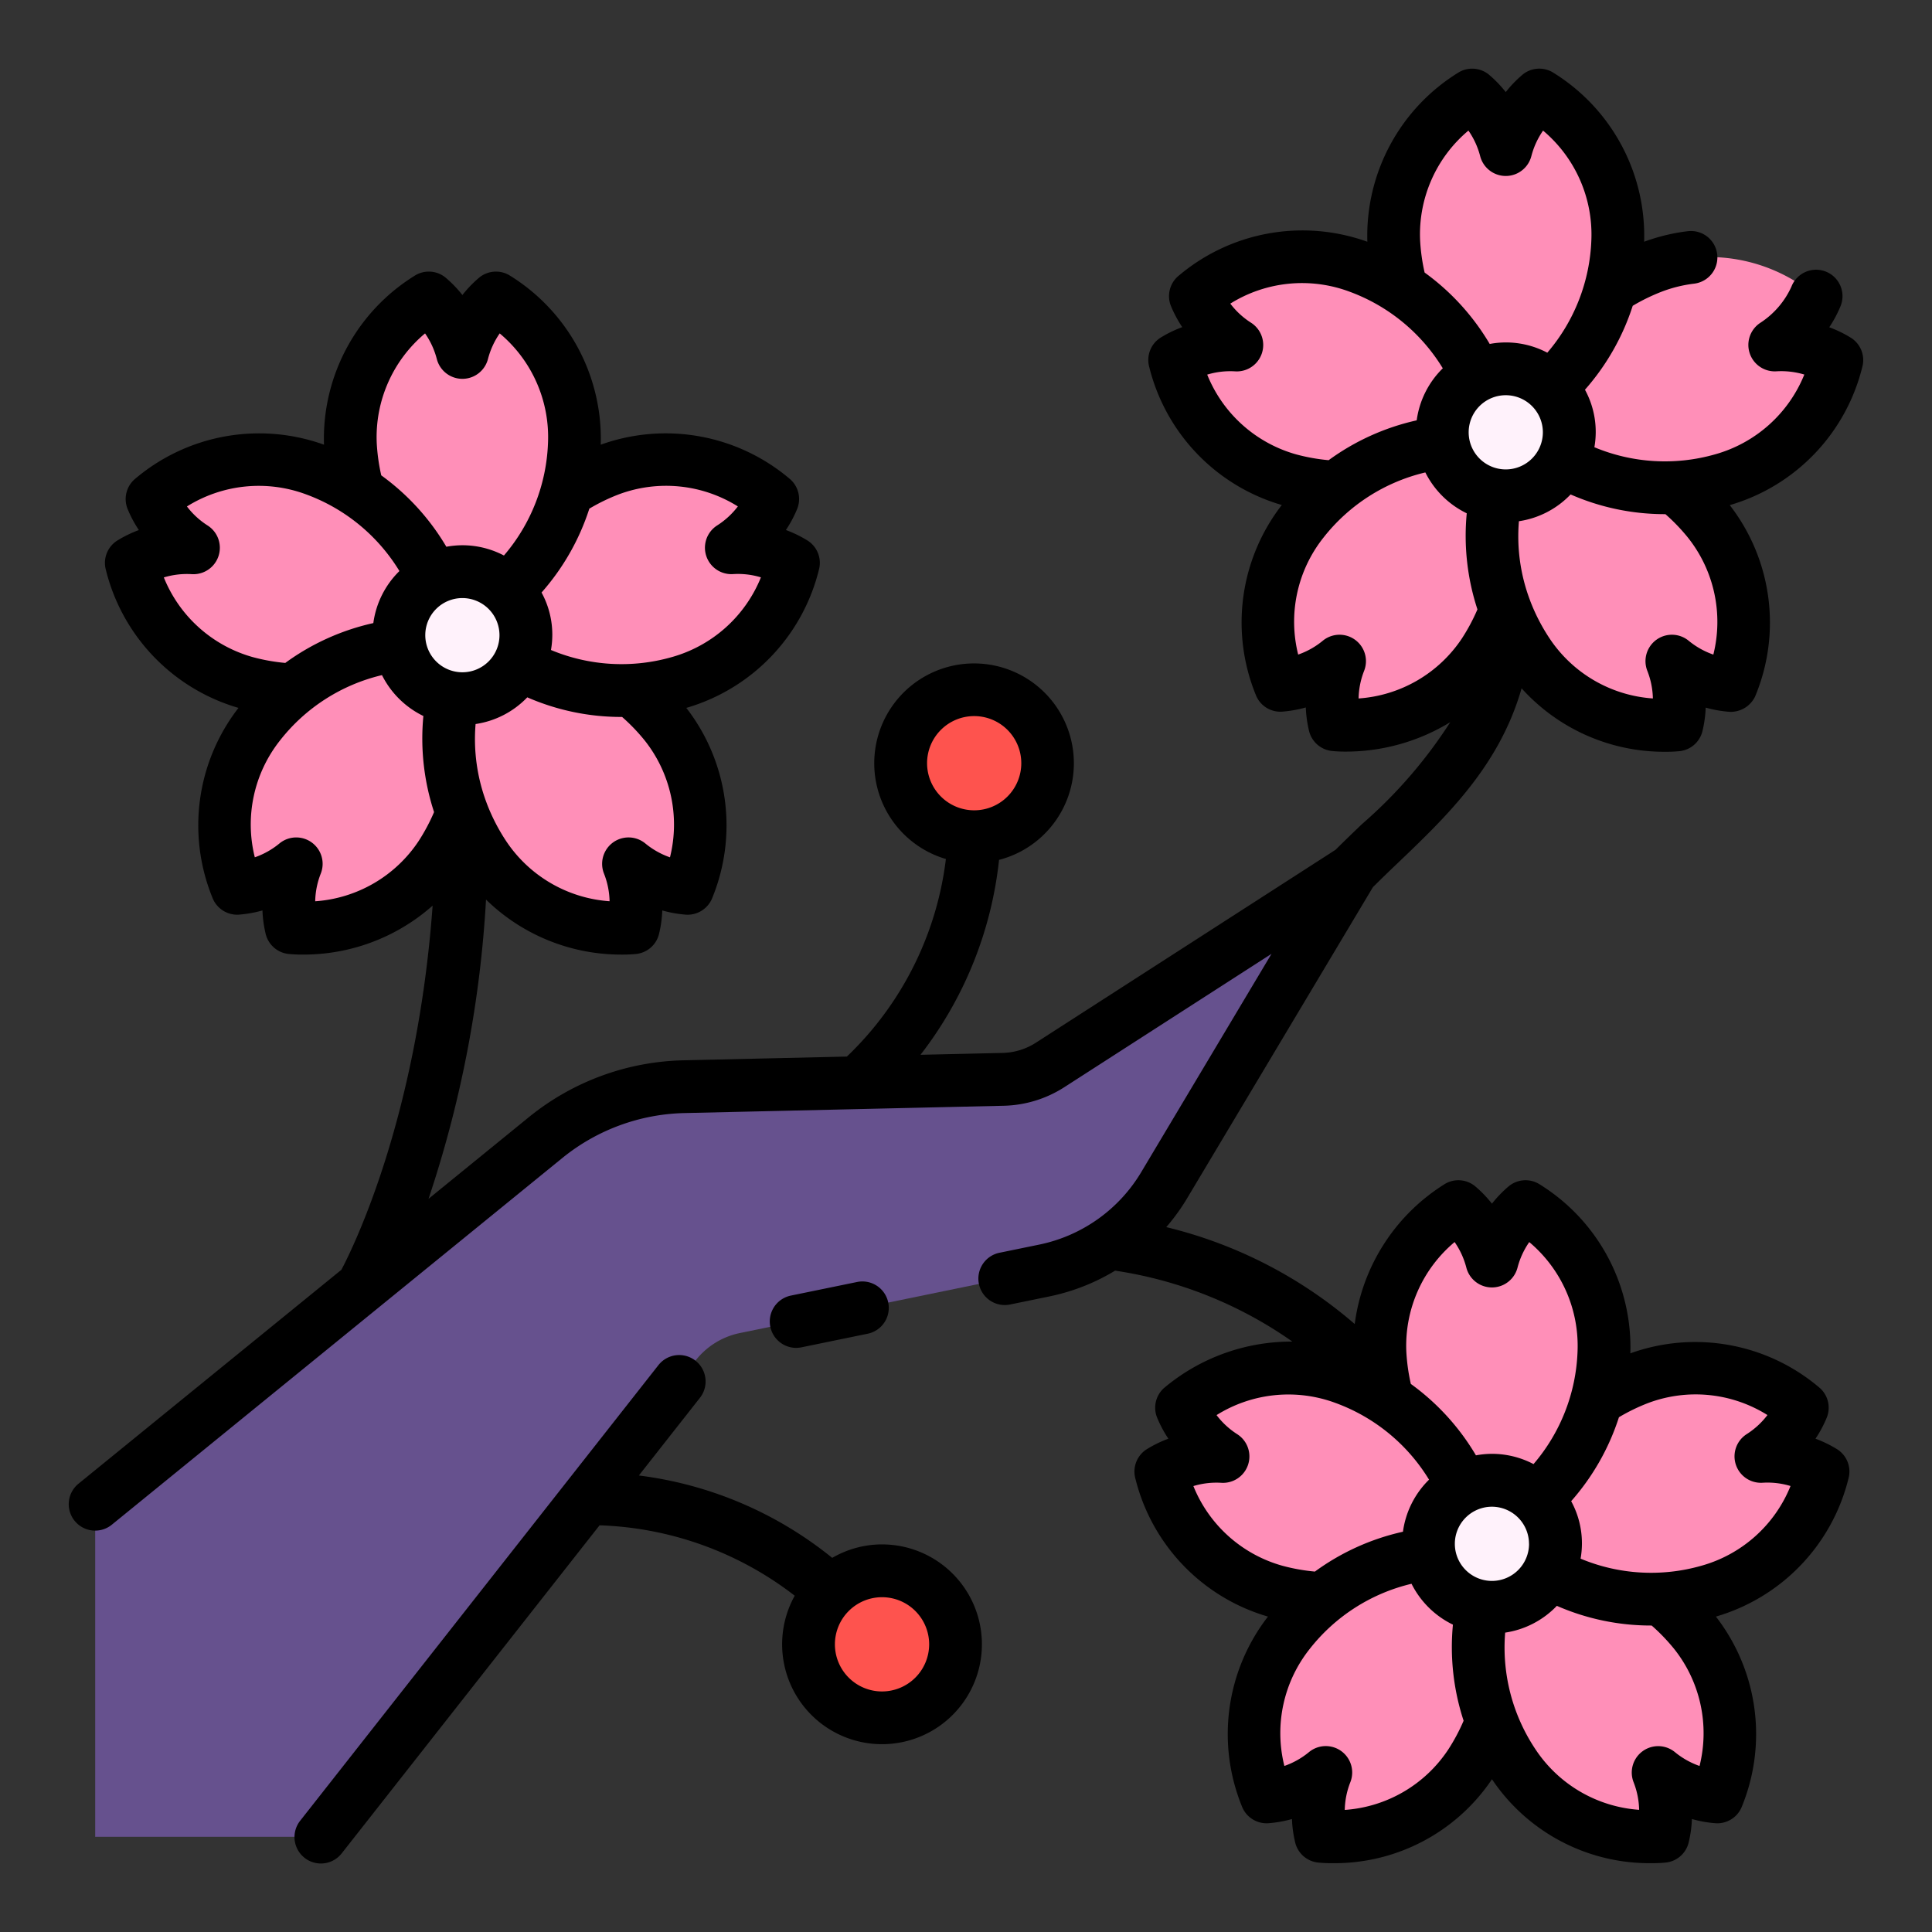 <!-- icon666.com - MILLIONS vector ICONS FREE --><svg xmlns="http://www.w3.org/2000/svg" viewBox="0 0 128 128"><rect x="0" y="0" width="128" height="128" fill="#333333" stroke="none"/><g><path d="M90,17.672a10.992,10.992,0,0,0-10.8,1.955,7.314,7.314,0,0,0,2.74,3.229,7.313,7.313,0,0,0-4.114,1,10.99,10.99,0,0,0,7.587,7.929,13.589,13.589,0,0,0,10.577-1.273l1.818-5.595A13.586,13.586,0,0,0,90,17.672Z" fill="#ff8fb8"></path><path d="M100.373,32.807l-4.76-3.458a13.585,13.585,0,0,0-9.3,5.187,10.992,10.992,0,0,0-1.477,10.875A7.314,7.314,0,0,0,88.748,43.8a7.326,7.326,0,0,0-.319,4.223,10.992,10.992,0,0,0,9.886-4.765A13.59,13.59,0,0,0,100.373,32.807Z" fill="#ff8fb8"></path><path d="M113.213,34.536a13.585,13.585,0,0,0-9.3-5.187l-4.76,3.458a13.585,13.585,0,0,0,2.058,10.453,10.992,10.992,0,0,0,9.886,4.765,7.326,7.326,0,0,0-.319-4.223,7.314,7.314,0,0,0,3.917,1.609A10.992,10.992,0,0,0,113.213,34.536Z" fill="#ff8fb8"></path><path d="M117.579,22.856a7.316,7.316,0,0,0,2.739-3.229,10.989,10.989,0,0,0-10.8-1.955,13.586,13.586,0,0,0-7.809,7.247l1.818,5.595a13.589,13.589,0,0,0,10.577,1.273,10.99,10.99,0,0,0,7.587-7.929A7.313,7.313,0,0,0,117.579,22.856Z" fill="#ff8fb8"></path><path d="M101.984,6.307a7.318,7.318,0,0,0-2.224,3.6,7.31,7.31,0,0,0-2.224-3.6,10.994,10.994,0,0,0-5.2,9.666,13.587,13.587,0,0,0,4.48,9.665H102.7a13.584,13.584,0,0,0,4.479-9.665A10.992,10.992,0,0,0,101.984,6.307Z" fill="#ff8fb8"></path><path d="M103.968,28.646a4.208,4.208,0,1,1-4.208-4.208A4.208,4.208,0,0,1,103.968,28.646Z" fill="#fff2fb"></path><path d="M20.875,31.108a10.993,10.993,0,0,0-10.8,1.956,7.32,7.32,0,0,0,2.74,3.229,7.314,7.314,0,0,0-4.114,1,10.992,10.992,0,0,0,7.586,7.93,13.588,13.588,0,0,0,10.577-1.273l1.818-5.6A13.585,13.585,0,0,0,20.875,31.108Z" fill="#ff8fb8"></path><path d="M31.246,46.244l-4.759-3.458a13.585,13.585,0,0,0-9.3,5.187,10.99,10.99,0,0,0-1.477,10.874,7.318,7.318,0,0,0,3.917-1.608,7.316,7.316,0,0,0-.319,4.223A10.992,10.992,0,0,0,29.189,56.7,13.587,13.587,0,0,0,31.246,46.244Z" fill="#ff8fb8"></path><path d="M44.087,47.973a13.586,13.586,0,0,0-9.306-5.187l-4.759,3.458A13.587,13.587,0,0,0,32.079,56.7a10.992,10.992,0,0,0,9.886,4.765,7.316,7.316,0,0,0-.319-4.223,7.322,7.322,0,0,0,3.918,1.608A10.992,10.992,0,0,0,44.087,47.973Z" fill="#ff8fb8"></path><path d="M48.452,36.293a7.32,7.32,0,0,0,2.74-3.229,10.993,10.993,0,0,0-10.8-1.956,13.59,13.59,0,0,0-7.808,7.247l1.818,5.6A13.588,13.588,0,0,0,44.98,45.224a10.992,10.992,0,0,0,7.587-7.93A7.319,7.319,0,0,0,48.452,36.293Z" fill="#ff8fb8"></path><path d="M32.858,19.744a7.318,7.318,0,0,0-2.224,3.6,7.318,7.318,0,0,0-2.224-3.6,10.989,10.989,0,0,0-5.2,9.665,13.583,13.583,0,0,0,4.48,9.666h5.883a13.584,13.584,0,0,0,4.479-9.666A10.989,10.989,0,0,0,32.858,19.744Z" fill="#ff8fb8"></path><path d="M34.842,42.082a4.208,4.208,0,1,1-4.208-4.208A4.208,4.208,0,0,1,34.842,42.082Z" fill="#fff2fb"></path><path d="M89.086,91.309a10.992,10.992,0,0,0-10.8,1.955,7.314,7.314,0,0,0,2.74,3.229,7.315,7.315,0,0,0-4.115,1,10.994,10.994,0,0,0,7.587,7.929,13.588,13.588,0,0,0,10.577-1.273l1.818-5.595A13.586,13.586,0,0,0,89.086,91.309Z" fill="#ff8fb8"></path><path d="M99.457,106.444,94.7,102.986a13.593,13.593,0,0,0-9.306,5.187,10.994,10.994,0,0,0-1.477,10.875,7.322,7.322,0,0,0,3.918-1.608,7.313,7.313,0,0,0-.319,4.222A10.992,10.992,0,0,0,97.4,116.9,13.587,13.587,0,0,0,99.457,106.444Z" fill="#ff8fb8"></path><path d="M112.3,108.173a13.593,13.593,0,0,0-9.306-5.187l-4.759,3.458A13.587,13.587,0,0,0,100.29,116.9a10.992,10.992,0,0,0,9.886,4.765,7.313,7.313,0,0,0-.319-4.222,7.318,7.318,0,0,0,3.917,1.608A10.993,10.993,0,0,0,112.3,108.173Z" fill="#ff8fb8"></path><path d="M116.663,96.493a7.314,7.314,0,0,0,2.74-3.229,10.992,10.992,0,0,0-10.8-1.955,13.582,13.582,0,0,0-7.808,7.247l1.818,5.595a13.588,13.588,0,0,0,10.577,1.273,10.992,10.992,0,0,0,7.586-7.929A7.31,7.31,0,0,0,116.663,96.493Z" fill="#ff8fb8"></path><path d="M101.069,79.944a7.318,7.318,0,0,0-2.224,3.6,7.318,7.318,0,0,0-2.224-3.6,10.992,10.992,0,0,0-5.2,9.666A13.584,13.584,0,0,0,95.9,99.275h5.884a13.584,13.584,0,0,0,4.479-9.665A10.992,10.992,0,0,0,101.069,79.944Z" fill="#ff8fb8"></path><path d="M103.053,102.282a4.208,4.208,0,1,1-4.208-4.207A4.208,4.208,0,0,1,103.053,102.282Z" fill="#fff2fb"></path><path d="M6.307,99.66l29.853-24.3a15,15,0,0,1,9.126-3.364l21.177-.485a6,6,0,0,0,3.11-.953l20-12.875L77.1,78.569a12,12,0,0,1-7.887,5.6L49.017,88.318a5,5,0,0,0-2.925,1.808L21.28,121.693H6.307Z" fill="#66518e"></path><path d="M69.412,50.565a4.871,4.871,0,1,1-4.871-4.871A4.871,4.871,0,0,1,69.412,50.565Z" fill="#fe534e"></path><path d="M63.308,108.942a4.871,4.871,0,1,1-4.871-4.871A4.87,4.87,0,0,1,63.308,108.942Z" fill="#fe534e"></path><g><path d="M123.408,24.205a1.747,1.747,0,0,0-.759-1.813,7.77,7.77,0,0,0-1.456-.71,7.854,7.854,0,0,0,.76-1.431,1.75,1.75,0,0,0-3.265-1.261,5.616,5.616,0,0,1-2.041,2.384A1.751,1.751,0,0,0,117.7,24.6a5.341,5.341,0,0,1,1.841.215,8.982,8.982,0,0,1-5.9,5.283,12.114,12.114,0,0,1-8.009-.468,5.833,5.833,0,0,0-.624-3.81,15.639,15.639,0,0,0,3.164-5.56,12.7,12.7,0,0,1,1.962-.952,9.027,9.027,0,0,1,2.1-.514,1.75,1.75,0,1,0-.406-3.477,12.635,12.635,0,0,0-2.9.7,12.7,12.7,0,0,0-6.084-11.242,1.744,1.744,0,0,0-1.959.161,7.908,7.908,0,0,0-1.125,1.164,8,8,0,0,0-1.126-1.164,1.751,1.751,0,0,0-1.959-.161,12.7,12.7,0,0,0-6.084,11.242,12.7,12.7,0,0,0-12.573,2.313,1.748,1.748,0,0,0-.452,1.913,8.038,8.038,0,0,0,.76,1.431,7.818,7.818,0,0,0-1.455.71,1.749,1.749,0,0,0-.759,1.813,12.7,12.7,0,0,0,8.811,9.261,12.7,12.7,0,0,0-1.685,12.672,1.744,1.744,0,0,0,1.68,1.02,7.979,7.979,0,0,0,1.595-.28,7.9,7.9,0,0,0,.226,1.6,1.751,1.751,0,0,0,1.489,1.283,8.736,8.736,0,0,0,.937.043,13.258,13.258,0,0,0,6.918-1.95A31.28,31.28,0,0,1,90.233,54.6c-.589.565-1.175,1.128-1.748,1.7L68.627,69.084a4.254,4.254,0,0,1-2.2.675l-5.441.124A25.521,25.521,0,0,0,66.19,56.969a6.613,6.613,0,1,0-3.522-.058A21.728,21.728,0,0,1,56.109,70l-10.863.249A16.833,16.833,0,0,0,35.056,74l-6.665,5.426A75.714,75.714,0,0,0,32.2,59.6a12.808,12.808,0,0,0,9.025,3.644,8.716,8.716,0,0,0,.937-.043,1.75,1.75,0,0,0,1.489-1.281,7.879,7.879,0,0,0,.227-1.6,7.933,7.933,0,0,0,1.594.281,1.761,1.761,0,0,0,1.68-1.021A12.7,12.7,0,0,0,45.47,46.9a12.7,12.7,0,0,0,8.811-9.261,1.75,1.75,0,0,0-.759-1.814,7.9,7.9,0,0,0-1.454-.71,7.868,7.868,0,0,0,.759-1.429,1.752,1.752,0,0,0-.451-1.914A12.709,12.709,0,0,0,39.8,29.462,12.7,12.7,0,0,0,33.719,18.22a1.75,1.75,0,0,0-1.959.162,7.85,7.85,0,0,0-1.125,1.164,7.943,7.943,0,0,0-1.126-1.164,1.749,1.749,0,0,0-1.959-.162,12.7,12.7,0,0,0-6.085,11.242A12.7,12.7,0,0,0,8.893,31.775a1.75,1.75,0,0,0-.452,1.914A7.905,7.905,0,0,0,9.2,35.118a7.934,7.934,0,0,0-1.454.71,1.751,1.751,0,0,0-.759,1.814A12.7,12.7,0,0,0,15.8,46.9a12.7,12.7,0,0,0-1.685,12.672A1.758,1.758,0,0,0,15.794,60.6a7.933,7.933,0,0,0,1.594-.281,7.853,7.853,0,0,0,.225,1.6A1.751,1.751,0,0,0,19.1,63.2a8.716,8.716,0,0,0,.937.043A12.88,12.88,0,0,0,28.662,60c-1.013,13.976-5.22,22.567-6.042,24.125L5.2,98.3a1.75,1.75,0,0,0,2.209,2.715l29.854-24.3a13.3,13.3,0,0,1,8.061-2.971L66.5,73.259a7.753,7.753,0,0,0,4.017-1.232l13.725-8.834L75.6,77.672a10.278,10.278,0,0,1-6.739,4.784l-2.595.533a1.75,1.75,0,1,0,.7,3.428l2.595-.533a13.726,13.726,0,0,0,4.318-1.7,27.42,27.42,0,0,1,11.743,4.7A13.117,13.117,0,0,0,77.1,91.976a1.75,1.75,0,0,0-.451,1.913,7.905,7.905,0,0,0,.759,1.429,7.893,7.893,0,0,0-1.455.711,1.752,1.752,0,0,0-.759,1.814,12.7,12.7,0,0,0,8.812,9.26,12.7,12.7,0,0,0-1.685,12.672,1.755,1.755,0,0,0,1.681,1.021,7.933,7.933,0,0,0,1.594-.281,7.826,7.826,0,0,0,.225,1.6,1.751,1.751,0,0,0,1.489,1.282,8.736,8.736,0,0,0,.937.043,12.567,12.567,0,0,0,10.6-5.561,12.565,12.565,0,0,0,10.594,5.561,8.716,8.716,0,0,0,.937-.043,1.749,1.749,0,0,0,1.489-1.282,7.835,7.835,0,0,0,.227-1.6,7.928,7.928,0,0,0,1.593.281,1.752,1.752,0,0,0,1.681-1.021,12.7,12.7,0,0,0-1.685-12.672,12.7,12.7,0,0,0,8.811-9.26,1.749,1.749,0,0,0-.758-1.813,7.924,7.924,0,0,0-1.456-.712,7.8,7.8,0,0,0,.76-1.429,1.75,1.75,0,0,0-.451-1.913,12.7,12.7,0,0,0-12.574-2.314A12.7,12.7,0,0,0,101.93,78.42a1.748,1.748,0,0,0-1.959.162,7.887,7.887,0,0,0-1.126,1.164,7.905,7.905,0,0,0-1.125-1.164,1.749,1.749,0,0,0-1.959-.162,12.883,12.883,0,0,0-6.007,9.3A29.812,29.812,0,0,0,77.269,81.3a13.725,13.725,0,0,0,1.333-1.83L90.96,58.776c.554-.551,1.121-1.1,1.691-1.64,3.191-3.049,6.7-6.416,8.158-11.534a12.715,12.715,0,0,0,9.546,4.205,8.716,8.716,0,0,0,.937-.043,1.748,1.748,0,0,0,1.489-1.283,7.819,7.819,0,0,0,.226-1.6,7.991,7.991,0,0,0,1.595.28,1.792,1.792,0,0,0,1.68-1.02A12.7,12.7,0,0,0,114.6,33.466,12.692,12.692,0,0,0,123.408,24.205ZM61.421,50.565a3.121,3.121,0,1,1,3.12,3.12A3.124,3.124,0,0,1,61.421,50.565ZM33.092,42.082a2.458,2.458,0,1,1-2.457-2.458A2.46,2.46,0,0,1,33.092,42.082ZM44.388,56.8a5.3,5.3,0,0,1-1.619-.907,1.75,1.75,0,0,0-2.747,2,5.274,5.274,0,0,1,.364,1.817,8.986,8.986,0,0,1-6.848-3.979,12.7,12.7,0,0,1-1.28-2.484.4.4,0,0,0-.016-.045,11.981,11.981,0,0,1-.733-5.233A5.938,5.938,0,0,0,34.934,46.2a15.553,15.553,0,0,0,6.239,1.3h.043a12.626,12.626,0,0,1,1.5,1.562A8.967,8.967,0,0,1,44.388,56.8Zm4.5-23.252a5.309,5.309,0,0,1-1.365,1.258,1.751,1.751,0,0,0,1.05,3.229,5.224,5.224,0,0,1,1.84.216,8.979,8.979,0,0,1-5.9,5.282,12.122,12.122,0,0,1-8.01-.469,5.827,5.827,0,0,0-.624-3.808A15.62,15.62,0,0,0,39.045,33.7a12.641,12.641,0,0,1,1.961-.951A8.959,8.959,0,0,1,48.886,33.552ZM28.161,22.089a5.267,5.267,0,0,1,.776,1.685,1.75,1.75,0,0,0,3.395,0,5.3,5.3,0,0,1,.775-1.685,8.961,8.961,0,0,1,3.2,7.244,12.129,12.129,0,0,1-2.92,7.471,5.913,5.913,0,0,0-2.753-.68,5.992,5.992,0,0,0-1.062.1,15.652,15.652,0,0,0-4.313-4.731,12.635,12.635,0,0,1-.3-2.16A8.959,8.959,0,0,1,28.161,22.089ZM10.854,38.256a5.273,5.273,0,0,1,1.843-.217,1.751,1.751,0,0,0,1.05-3.229,5.272,5.272,0,0,1-1.362-1.256,8.981,8.981,0,0,1,7.878-.806,12.124,12.124,0,0,1,6.2,5.085,5.944,5.944,0,0,0-1.729,3.448,15.637,15.637,0,0,0-5.834,2.64,12.647,12.647,0,0,1-2.147-.384A8.962,8.962,0,0,1,10.854,38.256ZM20.883,59.712a5.263,5.263,0,0,1,.363-1.82,1.75,1.75,0,0,0-2.746-2,5.289,5.289,0,0,1-1.618.907,8.957,8.957,0,0,1,1.67-7.743,12.121,12.121,0,0,1,6.755-4.328,5.988,5.988,0,0,0,2.743,2.709,15.638,15.638,0,0,0,.708,6.366A12.658,12.658,0,0,1,27.73,55.73,8.963,8.963,0,0,1,20.883,59.712ZM79.065,98.456a5.27,5.27,0,0,1,1.843-.217,1.75,1.75,0,0,0,1.049-3.228A5.269,5.269,0,0,1,80.6,93.754a8.977,8.977,0,0,1,7.878-.806,12.124,12.124,0,0,1,6.2,5.084,5.947,5.947,0,0,0-1.729,3.449,15.634,15.634,0,0,0-5.833,2.64,12.629,12.629,0,0,1-2.147-.384A8.959,8.959,0,0,1,79.065,98.456Zm22.238,3.826a2.458,2.458,0,1,1-2.458-2.458A2.461,2.461,0,0,1,101.3,102.282Zm-12.209,17.63a5.259,5.259,0,0,1,.363-1.82,1.75,1.75,0,0,0-2.746-2,5.289,5.289,0,0,1-1.618.907,8.954,8.954,0,0,1,1.67-7.742,12.123,12.123,0,0,1,6.754-4.328,5.986,5.986,0,0,0,2.743,2.708,15.638,15.638,0,0,0,.708,6.366,12.555,12.555,0,0,1-1.028,1.924A8.959,8.959,0,0,1,89.094,119.912ZM112.6,117a5.318,5.318,0,0,1-1.62-.907,1.75,1.75,0,0,0-2.746,1.994,5.3,5.3,0,0,1,.363,1.818,8.982,8.982,0,0,1-6.847-3.977,12.131,12.131,0,0,1-2.029-7.763,5.948,5.948,0,0,0,3.425-1.774,15.544,15.544,0,0,0,6.238,1.305h.044a12.7,12.7,0,0,1,1.5,1.563A8.967,8.967,0,0,1,112.6,117Zm4.5-23.252a5.322,5.322,0,0,1-1.364,1.259,1.75,1.75,0,0,0,1.049,3.228,5.243,5.243,0,0,1,1.842.217,8.958,8.958,0,0,1-5.9,5.281,12.114,12.114,0,0,1-8.009-.468,5.827,5.827,0,0,0-.624-3.808,15.642,15.642,0,0,0,3.165-5.562,12.7,12.7,0,0,1,1.962-.951A8.955,8.955,0,0,1,117.1,93.752ZM96.372,82.289a5.284,5.284,0,0,1,.775,1.686,1.751,1.751,0,0,0,3.395,0,5.293,5.293,0,0,1,.775-1.684,8.981,8.981,0,0,1,3.2,7.242A12.118,12.118,0,0,1,101.6,97a5.92,5.92,0,0,0-2.754-.68,5.981,5.981,0,0,0-1.061.1,15.652,15.652,0,0,0-4.313-4.731,12.635,12.635,0,0,1-.3-2.16A8.96,8.96,0,0,1,96.372,82.289ZM99.761,31.1a2.458,2.458,0,1,1,2.458-2.457A2.46,2.46,0,0,1,99.761,31.1ZM97.287,8.651a5.283,5.283,0,0,1,.776,1.686,1.751,1.751,0,0,0,3.395,0,5.281,5.281,0,0,1,.774-1.684,8.989,8.989,0,0,1,3.2,7.244,12.132,12.132,0,0,1-2.919,7.47,5.86,5.86,0,0,0-3.816-.579,15.648,15.648,0,0,0-4.312-4.731,12.51,12.51,0,0,1-.3-2.16A8.966,8.966,0,0,1,97.287,8.651ZM79.98,24.819a5.289,5.289,0,0,1,1.843-.216,1.751,1.751,0,0,0,1.05-3.229,5.276,5.276,0,0,1-1.362-1.258,8.979,8.979,0,0,1,7.878-.8,12.133,12.133,0,0,1,6.2,5.085,5.947,5.947,0,0,0-1.729,3.448,15.66,15.66,0,0,0-5.834,2.64,12.615,12.615,0,0,1-2.146-.383A8.967,8.967,0,0,1,79.98,24.819ZM90.01,46.275a5.283,5.283,0,0,1,.362-1.82,1.75,1.75,0,0,0-2.746-1.995,5.268,5.268,0,0,1-1.618.907,8.954,8.954,0,0,1,1.67-7.742A12.121,12.121,0,0,1,94.433,31.3a5.981,5.981,0,0,0,2.743,2.708,15.637,15.637,0,0,0,.708,6.366,12.7,12.7,0,0,1-1.028,1.923A8.957,8.957,0,0,1,90.01,46.275Zm23.5-2.908a5.308,5.308,0,0,1-1.62-.907,1.75,1.75,0,0,0-2.746,1.995,5.293,5.293,0,0,1,.364,1.819,8.953,8.953,0,0,1-6.847-3.981,12.651,12.651,0,0,1-1.283-2.49c0-.011-.007-.023-.012-.035a11.967,11.967,0,0,1-.734-5.236,5.936,5.936,0,0,0,3.425-1.774,15.528,15.528,0,0,0,6.238,1.306l.043,0a12.621,12.621,0,0,1,1.5,1.563A8.964,8.964,0,0,1,113.514,43.367Z"></path><path d="M52.743,89.3a1.787,1.787,0,0,0,.354-.036l4.408-.906a1.749,1.749,0,0,0-.7-3.427l-4.408.905a1.75,1.75,0,0,0,.349,3.464Z"></path><path d="M58.437,102.32a6.575,6.575,0,0,0-3.3.893,25.343,25.343,0,0,0-12.811-5.458l4.062-5.167a1.75,1.75,0,0,0-2.752-2.162L19.9,120.612a1.75,1.75,0,1,0,2.752,2.162l17.071-21.718a22.318,22.318,0,0,1,12.93,4.665,6.618,6.618,0,1,0,5.78-3.4Zm0,9.743a3.122,3.122,0,1,1,3.122-3.122A3.126,3.126,0,0,1,58.437,112.063Z"></path></g></g></svg>